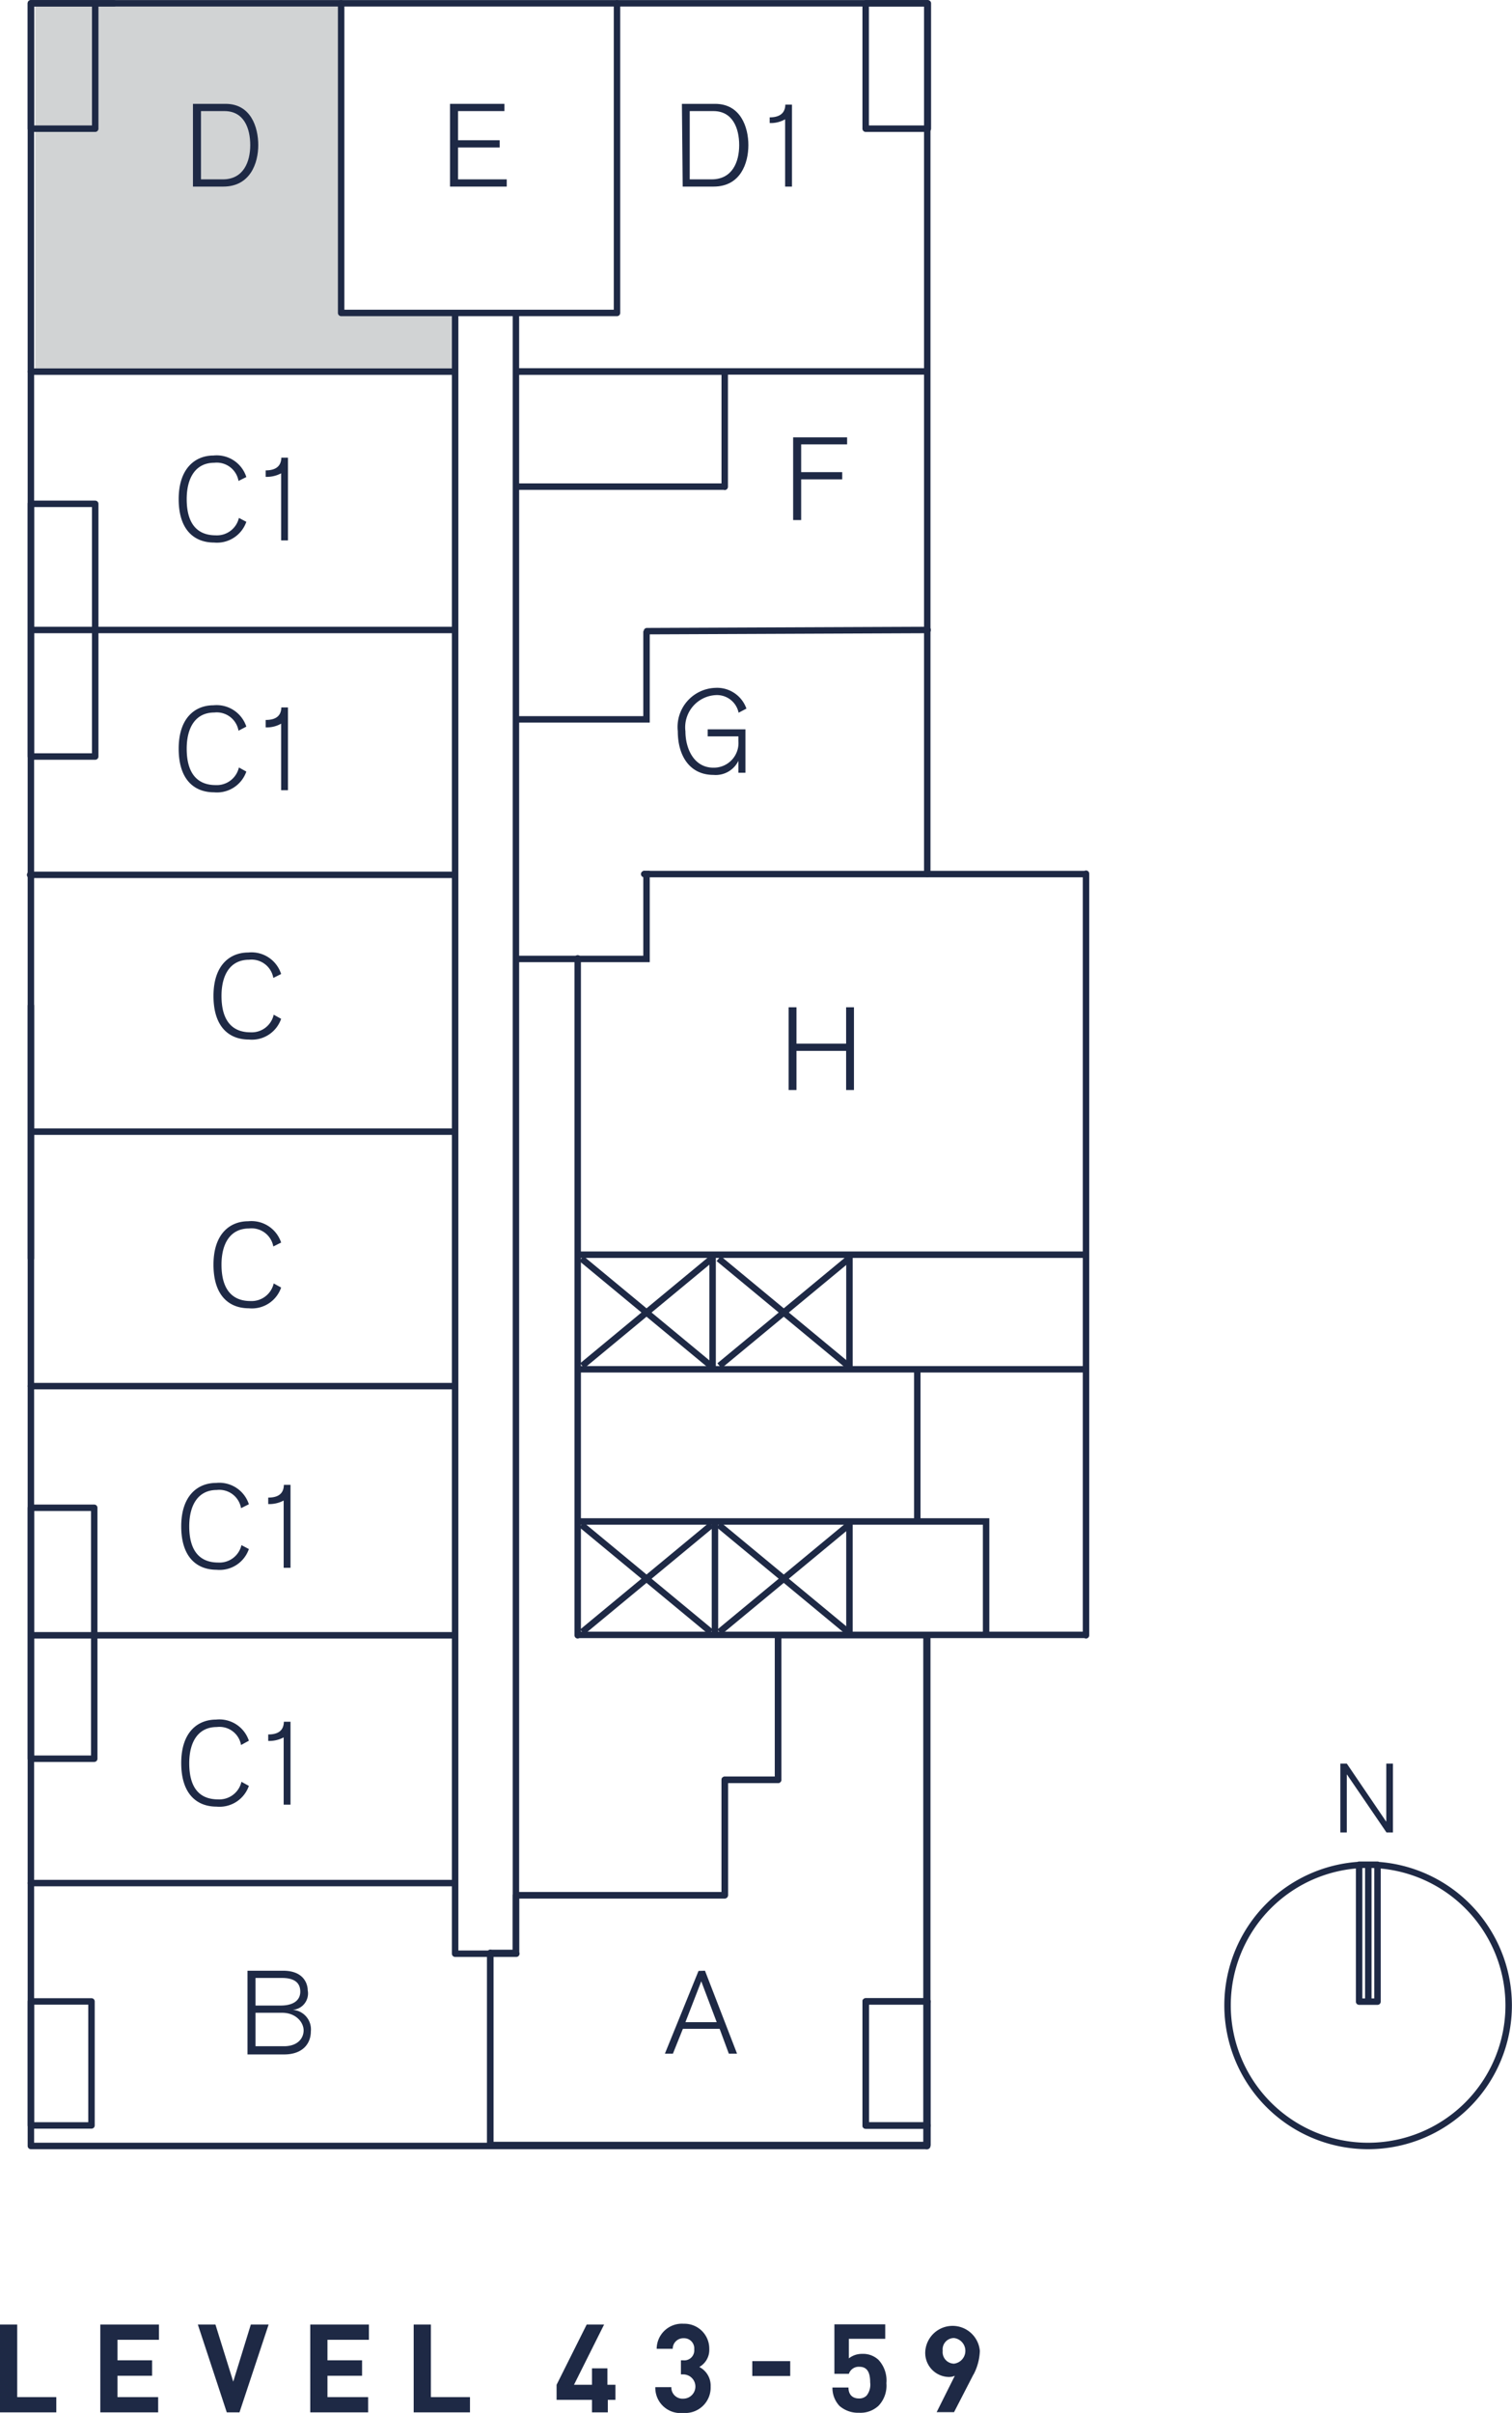 <svg id="Layer_1" data-name="Layer 1" xmlns="http://www.w3.org/2000/svg" xmlns:xlink="http://www.w3.org/1999/xlink" viewBox="0 0 77.34 123.37"><defs><style>.cls-1,.cls-4,.cls-6{fill:none;}.cls-2{fill:#d1d3d4;}.cls-3{clip-path:url(#clip-path);}.cls-4,.cls-6{stroke:#1e2945;stroke-width:0.33px;}.cls-4{stroke-linecap:round;stroke-linejoin:round;}.cls-5{fill:#1e2945;}</style><clipPath id="clip-path" transform="translate(-12.72 0)"><rect class="cls-1" width="90.06" height="125.81"/></clipPath></defs><title>SKY Floor Plans D</title><polygon class="cls-2" points="1.8 0 1.8 18.86 23.41 18.86 23.41 15.95 17.51 15.95 17.51 0 1.8 0"/><g class="cls-3"><path class="cls-4" d="M82.71,95.34a7.19,7.19,0,1,0,7.18,7.2,7.2,7.2,0,0,0-7.18-7.2m0,0h-.47v7h.47Zm.47,0h-.47v7h.47Z" transform="translate(-12.72 0)"/></g><polygon class="cls-5" points="68.56 90.17 68.89 90.17 70.9 93.13 70.91 93.13 70.91 90.17 71.25 90.17 71.25 93.69 70.92 93.69 68.9 90.73 68.89 90.73 68.89 93.69 68.56 93.69 68.56 90.17"/><g class="cls-3"><path class="cls-5" d="M12.72,123.34v-4.49h.88v3.71h2v.78Zm5.13,0v-4.49h3v.78H18.73v1.05H20.5v.79H18.73v1.09h2.08v.78Zm7.12,0h-.65l-1.48-4.49h.9l.91,2.92.9-2.92h.91Zm3.62,0v-4.49h3v.78H29.47v1.05h1.77v.79H29.47v1.09h2.08v.78Zm5.29,0v-4.49h.88v3.71h2v.78Zm9.93-.64v.64H43v-.64H41.19v-.77l1.54-3.08h.89l-1.54,3.08H43v-.84h.79v.84h.41v.77Zm3.86.67a1.29,1.29,0,0,1-1.43-1.32h.82a.57.57,0,0,0,.61.59.62.62,0,0,0,0-1.24h-.12v-.72h.12a.51.51,0,0,0,.56-.56.52.52,0,0,0-.54-.57.54.54,0,0,0-.56.54h-.82a1.29,1.29,0,0,1,1.38-1.28A1.27,1.27,0,0,1,49,120.1a1,1,0,0,1-.51.92,1.07,1.07,0,0,1,.58,1A1.3,1.3,0,0,1,47.67,123.37Zm3.53-1.89v-.76h1.94v.76ZM57.66,123a1.35,1.35,0,0,1-1,.36,1.44,1.44,0,0,1-1-.35,1.34,1.34,0,0,1-.36-.94h.82c0,.36.2.56.54.56a.53.53,0,0,0,.39-.15.9.9,0,0,0,.18-.67c0-.51-.15-.8-.55-.8a.53.53,0,0,0-.54.36H55.4v-2.53H58v.74H56.14v1a1.07,1.07,0,0,1,.68-.23,1.15,1.15,0,0,1,.84.31,1.55,1.55,0,0,1,.4,1.19A1.49,1.49,0,0,1,57.66,123Zm4.86-1.61-1,1.94h-.89l.93-1.86a.75.75,0,0,1-.33.06,1.23,1.23,0,0,1-1.18-1.33,1.4,1.4,0,0,1,2.79,0A2.78,2.78,0,0,1,62.52,121.4Zm-1-1.85a.58.58,0,0,0-.58.65.59.59,0,0,0,.58.66.66.66,0,0,0,0-1.31Z" transform="translate(-12.72 0)"/><path class="cls-4" d="M30.17,16H44.28M36,99.85V16m3.13,83.89H36M39.11,16V99.85m0-80.86h21M36,19H14.3m0,13.21H36m9.81.06,14.36-.06M14.3,57.86H36M14.3,83.61H36M49.79,91h2.73m0,0v-7.4M49.79,91V96.9m0,0H39.11M37.8,99.85v9.87M36,96.28H14.3m0-19.19h3.24M14.3,89.92V77.09m3.24,12.83H14.3m3.24-12.83V89.92M14.3,64.34V51.42m0-25.66h3.29M14.3,38.68V25.75m3.29,12.93H14.3m3.29-12.92V38.68m42.56,70H57m3.16-6.34v6.34M57,102.33h3.16M57,108.67v-6.34M14.3,108.67h3.1m-3.1-6.34v6.34m3.1-6.34H14.3m3.1,6.34v-6.34M18.55.17H14.3m0,0V6.58M60.15.17H57m3.18,6.41V.17M57,6.58h3.18M57,.17V6.58M49.79,19H39.11m10.68,5.89V19M39.11,24.88H49.79M39.11,19v5.89m21,58.73v26.11m-45.85-65H36M14.3,70.87H36M30.17.17V16M44.28.17V16M17.59,6.58H14.3M17.59.17V6.58" transform="translate(-12.72 0)"/></g><polygon class="cls-5" points="40.34 51.5 40.74 51.5 40.74 53.36 43.28 53.36 43.28 51.5 43.68 51.5 43.68 55.73 43.28 55.73 43.28 53.73 40.74 53.73 40.74 55.73 40.34 55.73 40.34 51.5"/><g class="cls-3"><path class="cls-5" d="M50.5,36.44a1.13,1.13,0,0,0-1.18-.9,1.65,1.65,0,0,0-1.54,1.85c0,.88.43,1.86,1.43,1.86a1.26,1.26,0,0,0,1.28-1.36v-.24H48.92v-.36h1.93v2.22h-.36V38.9h0a1.29,1.29,0,0,1-1.27.72c-1.24,0-1.83-1-1.83-2.23a2,2,0,0,1,1.91-2.22,1.59,1.59,0,0,1,1.6,1.06Z" transform="translate(-12.72 0)"/></g><polygon class="cls-5" points="40.57 22.36 43.33 22.36 43.33 22.72 40.98 22.72 40.98 24.14 43.08 24.14 43.08 24.51 40.98 24.51 40.98 26.59 40.57 26.59 40.57 22.36"/><g class="cls-3"><path class="cls-5" d="M25.79,104.62h1.46c.69,0,1-.4,1-.81s-.39-.9-1.1-.9H25.79Zm0-2.08h1.29c.62,0,1-.25,1-.71s-.31-.7-.94-.7H25.79Zm-.41-1.78H27.2c1.12,0,1.26.75,1.26,1a.84.84,0,0,1-.77,1h0a1,1,0,0,1,.93,1.1c0,.62-.41,1.18-1.37,1.18H25.38Z" transform="translate(-12.72 0)"/></g><path class="cls-5" d="M49.38,103.39l-.79-2.09-.81,2.09Zm-.6-2.63L50.42,105H50l-.47-1.27H47.65L47.14,105h-.41l1.72-4.23Z" transform="translate(-12.72 0)"/><g class="cls-3"><path class="cls-5" d="M26.7,63.73a1.13,1.13,0,0,0-1.24-.92c-.94,0-1.41.74-1.41,1.85,0,1.35.62,1.86,1.48,1.86a1.16,1.16,0,0,0,1.19-.9l.38.21a1.58,1.58,0,0,1-1.65,1.06c-1,0-1.81-.63-1.81-2.23s.86-2.22,1.78-2.22a1.6,1.6,0,0,1,1.68,1.09Z" transform="translate(-12.72 0)"/><path class="cls-5" d="M26.7,50a1.13,1.13,0,0,0-1.24-.93c-.94,0-1.41.74-1.41,1.85,0,1.35.62,1.86,1.48,1.86a1.15,1.15,0,0,0,1.19-.9l.38.21a1.58,1.58,0,0,1-1.65,1.06c-1,0-1.81-.63-1.81-2.23s.86-2.22,1.78-2.22a1.59,1.59,0,0,1,1.68,1.1Z" transform="translate(-12.72 0)"/><path class="cls-5" d="M24.92,37.36a1.13,1.13,0,0,0-1.24-.93c-.94,0-1.41.74-1.41,1.85,0,1.35.62,1.86,1.48,1.86a1.16,1.16,0,0,0,1.19-.9l.38.21a1.59,1.59,0,0,1-1.65,1.06c-1,0-1.81-.63-1.81-2.23s.86-2.22,1.78-2.22a1.6,1.6,0,0,1,1.68,1.09Z" transform="translate(-12.72 0)"/><path class="cls-5" d="M26.31,36.81c.35,0,.79-.09.8-.64h.34V40.4H27.1V37a1.47,1.47,0,0,1-.79.19Z" transform="translate(-12.72 0)"/><path class="cls-5" d="M23,9.17h1.12c1.05,0,1.4-.89,1.4-1.75S25.2,5.68,24.2,5.68H23Zm-.41-3.86h1.67c1.29,0,1.67,1.19,1.67,2.11s-.41,2.12-1.79,2.12H22.59Z" transform="translate(-12.72 0)"/></g><polygon class="cls-5" points="23.02 5.31 25.8 5.31 25.8 5.68 23.43 5.68 23.43 7.17 25.56 7.17 25.56 7.54 23.43 7.54 23.43 9.17 25.92 9.17 25.92 9.54 23.02 9.54 23.02 5.31"/><g class="cls-3"><path class="cls-5" d="M48,9.17h1.12c1.06,0,1.41-.89,1.41-1.75s-.33-1.74-1.32-1.74H48Zm-.4-3.86H49.3C50.6,5.31,51,6.5,51,7.42s-.4,2.12-1.78,2.12H47.64Z" transform="translate(-12.72 0)"/><path class="cls-5" d="M52.09,6c.35,0,.79-.1.8-.65h.34V9.54h-.35V6.1a1.47,1.47,0,0,1-.79.19Z" transform="translate(-12.72 0)"/><path class="cls-5" d="M25.05,77.11a1.13,1.13,0,0,0-1.24-.93c-.94,0-1.41.75-1.41,1.86,0,1.35.62,1.85,1.48,1.85A1.15,1.15,0,0,0,25.07,79l.38.2a1.58,1.58,0,0,1-1.65,1.06c-1,0-1.81-.63-1.81-2.22s.86-2.22,1.78-2.22a1.59,1.59,0,0,1,1.68,1.09Z" transform="translate(-12.72 0)"/><path class="cls-5" d="M26.44,76.57c.35,0,.79-.09.8-.65h.34v4.24h-.35V76.72a1.56,1.56,0,0,1-.79.18Z" transform="translate(-12.72 0)"/><path class="cls-5" d="M24.92,24.59a1.13,1.13,0,0,0-1.24-.93c-.94,0-1.41.75-1.41,1.86,0,1.35.62,1.85,1.48,1.85a1.15,1.15,0,0,0,1.19-.89l.38.2a1.59,1.59,0,0,1-1.65,1.06c-1,0-1.81-.63-1.81-2.22s.86-2.23,1.78-2.23a1.59,1.59,0,0,1,1.68,1.1Z" transform="translate(-12.72 0)"/><path class="cls-5" d="M26.31,24.05c.35,0,.79-.1.8-.65h.34v4.23H27.1V24.2a1.56,1.56,0,0,1-.79.18Z" transform="translate(-12.72 0)"/><path class="cls-5" d="M25.05,89.22a1.12,1.12,0,0,0-1.24-.92c-.94,0-1.41.74-1.41,1.85C22.4,91.5,23,92,23.88,92a1.16,1.16,0,0,0,1.19-.9l.38.21a1.59,1.59,0,0,1-1.65,1.06c-1,0-1.81-.63-1.81-2.23s.86-2.22,1.78-2.22A1.59,1.59,0,0,1,25.45,89Z" transform="translate(-12.72 0)"/><path class="cls-5" d="M26.44,88.68c.35,0,.79-.09.8-.65h.34v4.24h-.35V88.83a1.56,1.56,0,0,1-.79.18Z" transform="translate(-12.72 0)"/><path class="cls-4" d="M37.8,99.85v9.87m1.31-9.87H37.8m1.31-2.95v2.95M49.79,96.9H39.11M49.79,91V96.9M52.52,91H49.79m2.73-7.4V91m7.63-7.4H52.52m7.63,18.72V83.61M57,102.33h3.16M57,108.67v-6.34m3.16,6.34H57m3.16,1v-1m-22.35,1H60.15M14.3.17H60.15M14.3,109.72V.17M60.15,109.72H14.3M60.15.17V44.69" transform="translate(-12.72 0)"/></g><polyline class="cls-1" points="26.41 36.78 33.07 36.78 33.07 32.27"/><polyline class="cls-6" points="26.41 36.78 33.07 36.78 33.07 32.27"/><polyline class="cls-1" points="26.41 49.03 33.07 49.03 33.07 44.52"/><polyline class="cls-6" points="26.41 49.03 33.07 49.03 33.07 44.52"/><path class="cls-4" d="M45.67,44.69h22.6m-26,38.92V49m26,34.59h-26m26-38.92V83.61m0-19.46h-26" transform="translate(-12.72 0)"/><line class="cls-6" x1="43.42" y1="64.35" x2="36.8" y2="69.83"/><line class="cls-6" x1="36.4" y1="64.35" x2="29.78" y2="69.83"/><line class="cls-6" x1="36.76" y1="64.35" x2="43.38" y2="69.83"/><line class="cls-6" x1="29.74" y1="64.35" x2="36.36" y2="69.83"/><line class="cls-6" x1="43.42" y1="77.96" x2="36.8" y2="83.44"/><line class="cls-6" x1="36.4" y1="77.96" x2="29.78" y2="83.44"/><line class="cls-6" x1="36.76" y1="77.96" x2="43.38" y2="83.44"/><line class="cls-6" x1="29.74" y1="77.96" x2="36.36" y2="83.44"/><polyline class="cls-6" points="50.44 83.62 50.44 82.39 50.44 77.79 29.54 77.79"/><line class="cls-6" x1="46.92" y1="70.01" x2="46.92" y2="77.81"/><line class="cls-6" x1="36.57" y1="77.86" x2="36.57" y2="83.6"/><line class="cls-6" x1="43.45" y1="77.86" x2="43.45" y2="83.6"/><line class="cls-6" x1="43.45" y1="64.18" x2="43.45" y2="69.92"/><line class="cls-6" x1="36.45" y1="64.18" x2="36.45" y2="69.92"/><line class="cls-6" x1="29.55" y1="70.01" x2="55.49" y2="70.01"/></svg>